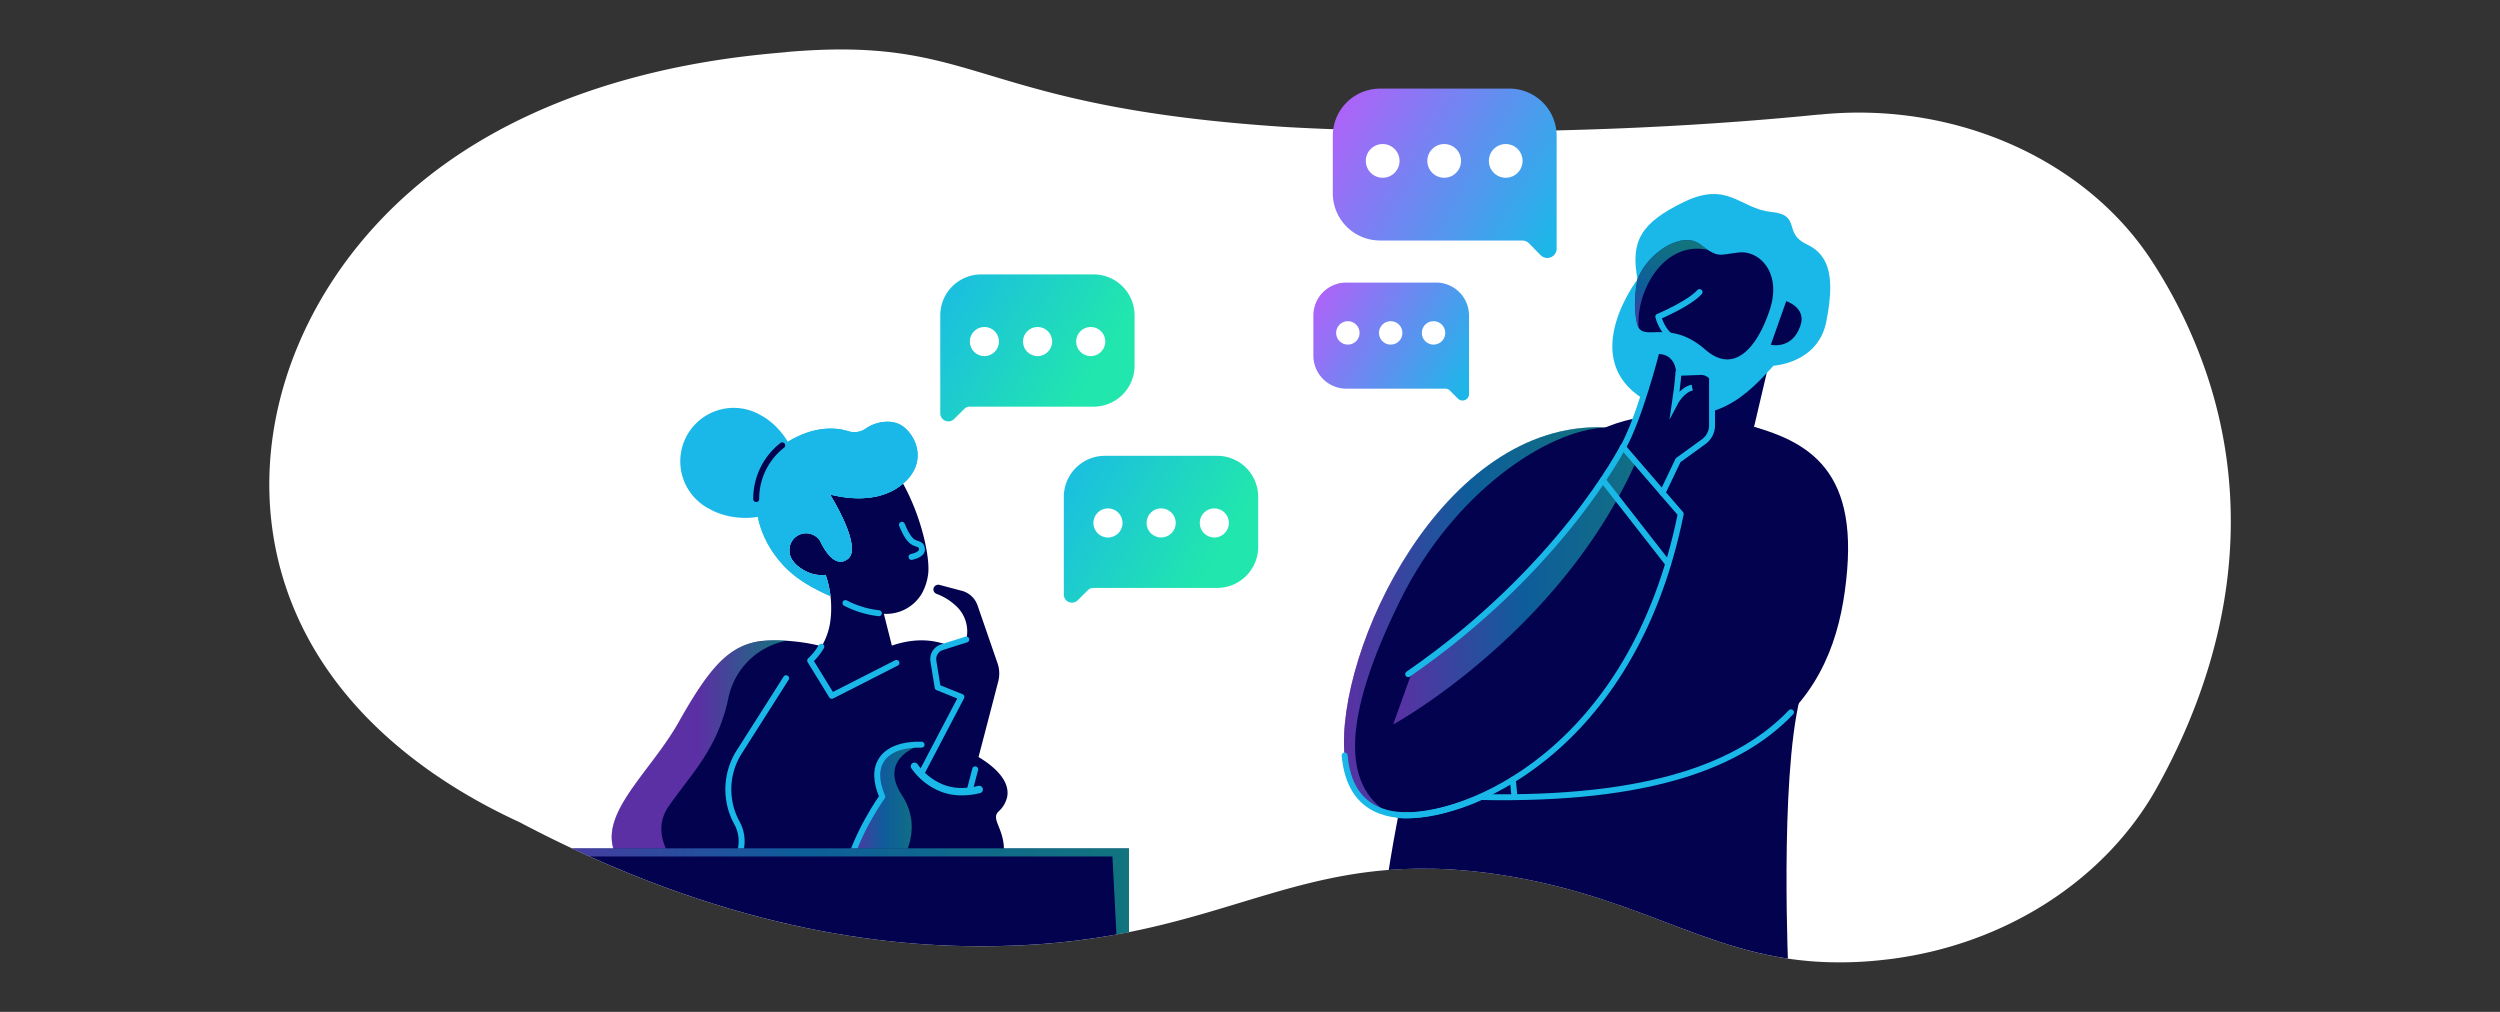 <?xml version="1.0" encoding="UTF-8"?> <svg xmlns="http://www.w3.org/2000/svg" xmlns:xlink="http://www.w3.org/1999/xlink" id="Layer_1" data-name="Layer 1" viewBox="0 0 841.99 340.79"><rect x="0" y="0" width="841.99" height="340.79" fill="#333333" stroke="none"/><defs><style>.cls-1,.cls-13,.cls-16,.cls-17,.cls-19,.cls-20{fill:none;}.cls-2{fill:#fff;}.cls-3,.cls-4,.cls-5,.cls-6{fill-rule:evenodd;}.cls-3{fill:url(#linear-gradient);}.cls-4{fill:url(#linear-gradient-2);}.cls-5{fill:url(#linear-gradient-3);}.cls-6{fill:url(#linear-gradient-4);}.cls-7{clip-path:url(#clip-path);}.cls-8{fill:#02024e;}.cls-11,.cls-12,.cls-15,.cls-18,.cls-21,.cls-22,.cls-9{isolation:isolate;opacity:0.5;}.cls-9{fill:url(#linear-gradient-5);}.cls-10{fill:#020252;}.cls-11{fill:url(#linear-gradient-6);}.cls-12{fill:url(#linear-gradient-7);}.cls-13,.cls-16,.cls-17,.cls-19{stroke:#1ab8e8;}.cls-13,.cls-17,.cls-19,.cls-20{stroke-linecap:round;stroke-linejoin:round;}.cls-13,.cls-16,.cls-20{stroke-width:2px;}.cls-14{fill:#1ab8e8;}.cls-15{fill:url(#linear-gradient-8);}.cls-16{stroke-miterlimit:10;}.cls-17{stroke-width:2.89px;}.cls-18{fill:url(#linear-gradient-9);}.cls-19{stroke-width:2.5px;}.cls-20{stroke:#02024e;}.cls-21{fill:url(#linear-gradient-10);}.cls-22{fill:url(#linear-gradient-11);}</style><linearGradient id="linear-gradient" x1="256.27" y1="-943.51" x2="366.44" y2="-1007.19" gradientTransform="matrix(1, 0, 0, -1, 0, -877.84)" gradientUnits="userSpaceOnUse"><stop offset="0" stop-color="#b45ef9"></stop><stop offset="0.48" stop-color="#1ab8e8"></stop><stop offset="1" stop-color="#21e6ad"></stop></linearGradient><linearGradient id="linear-gradient-2" x1="297.9" y1="-1004.59" x2="408.06" y2="-1068.27" xlink:href="#linear-gradient"></linearGradient><linearGradient id="linear-gradient-3" x1="448.46" y1="-911.25" x2="610.66" y2="-1005.01" gradientTransform="matrix(1, 0, 0, -1, 0, -877.84)" gradientUnits="userSpaceOnUse"><stop offset="0" stop-color="#b45ff9"></stop><stop offset="0.48" stop-color="#1ab8e8"></stop><stop offset="1" stop-color="#21e6ad"></stop></linearGradient><linearGradient id="linear-gradient-4" x1="441.95" y1="-975.5" x2="554.93" y2="-1040.8" xlink:href="#linear-gradient-3"></linearGradient><clipPath id="clip-path"><path class="cls-1" d="M264.71,17.57c-18.13,1.57-76.41,6.61-121.36,42.59C91.94,101.31,73.49,170.48,109.22,224c19.44,29.15,49.4,45.39,65.63,52.85,68,35.89,122.84,42.45,160.49,41.81C415,317.32,436.47,283.27,507.6,295c48.56,8.05,70.26,29.11,111.71,29.11h.51q6.79,0,13.57-.73l2.93-.33c39.14-4.88,72.73-26.75,90-57.56,12.29-22,25-53.4,25-89.78v-.34a154.8,154.8,0,0,0-7.54-47.65,168.31,168.31,0,0,0-19-39.74c-22.28-34.28-66.2-53.85-111.38-49.44l-.6.06h-.39c-96.1,9.63-179.83,4.14-179.83,4.14-94.91-6.18-101.8-26.08-149.35-26.08-5.54,0-11.62.28-18.47.87"></path></clipPath><linearGradient id="linear-gradient-5" x1="463.25" y1="-1190.6" x2="481.4" y2="-1190.6" gradientTransform="matrix(1, 0, 0, -1, 0, -877.84)" gradientUnits="userSpaceOnUse"><stop offset="0" stop-color="#c059ff"></stop><stop offset="0.48" stop-color="#00bbec"></stop><stop offset="1" stop-color="#00e9a9"></stop></linearGradient><linearGradient id="linear-gradient-6" x1="469.16" y1="-1059.47" x2="561.63" y2="-1059.47" xlink:href="#linear-gradient"></linearGradient><linearGradient id="linear-gradient-7" x1="452.63" y1="-1086.7" x2="540.68" y2="-1086.7" xlink:href="#linear-gradient"></linearGradient><linearGradient id="linear-gradient-8" x1="554.11" y1="-992.73" x2="566.12" y2="-959.37" xlink:href="#linear-gradient"></linearGradient><linearGradient id="linear-gradient-9" x1="285.61" y1="-1149.46" x2="310.35" y2="-1149.46" gradientTransform="matrix(1, 0, 0, -1, 0, -877.84)" gradientUnits="userSpaceOnUse"><stop offset="0" stop-color="#b45ef9"></stop><stop offset="0.5" stop-color="#1ab8e8"></stop><stop offset="1" stop-color="#21e6ad"></stop></linearGradient><linearGradient id="linear-gradient-10" x1="206.02" y1="-1131.89" x2="264.77" y2="-1131.89" gradientTransform="matrix(1, 0, 0, -1, 0, -877.84)" gradientUnits="userSpaceOnUse"><stop offset="0" stop-color="#b45ef9"></stop><stop offset="0.5" stop-color="#b45ef9"></stop><stop offset="1" stop-color="#21e6ad"></stop></linearGradient><linearGradient id="linear-gradient-11" x1="162.61" y1="-947.59" x2="380.23" y2="-947.59" gradientTransform="translate(0 1287.59)" xlink:href="#linear-gradient"></linearGradient></defs><g id="Layer_4" data-name="Layer 4"><g id="Artwork_73" data-name="Artwork 73"><path class="cls-2" d="M264.71,17.57c-18.13,1.57-76.41,6.61-121.36,42.59C91.94,101.31,73.49,170.48,109.22,224c19.44,29.15,49.4,45.39,65.63,52.85,68,35.89,122.84,42.45,160.49,41.81C415,317.32,436.47,283.27,507.6,295c48.56,8.05,70.26,29.11,111.71,29.11h.51q6.79,0,13.57-.73l2.93-.33c39.14-4.88,72.73-26.75,90-57.56,12.29-22,25-53.4,25-89.78v-.34a154.8,154.8,0,0,0-7.54-47.65,168.31,168.31,0,0,0-19-39.74c-22.28-34.28-66.2-53.85-111.38-49.44l-.6.06h-.39c-96.1,9.63-179.83,4.14-179.83,4.14-94.91-6.18-101.8-26.08-149.35-26.08-5.54,0-11.62.28-18.47.87"></path></g><path class="cls-3" d="M330.5,92.42a13.8,13.8,0,0,0-13.82,13.8h0v33a2.73,2.73,0,0,0,4.65,1.91l3.39-3.37a2.67,2.67,0,0,1,1.91-.8h41.68a13.82,13.82,0,0,0,13.81-13.82h0V106.24a13.81,13.81,0,0,0-13.81-13.82H330.5Z"></path><circle class="cls-2" cx="331.54" cy="115.03" r="4.91"></circle><circle class="cls-2" cx="349.45" cy="115.03" r="4.91"></circle><circle class="cls-2" cx="367.35" cy="115.03" r="4.91"></circle><path class="cls-4" d="M372.13,153.52a13.83,13.83,0,0,0-13.84,13.81h0v32.94a2.74,2.74,0,0,0,4.66,1.92l3.39-3.38a2.72,2.72,0,0,1,1.92-.8h41.65a13.83,13.83,0,0,0,13.84-13.82V167.35A13.81,13.81,0,0,0,410,153.52H372.13Z"></path><circle class="cls-2" cx="373.16" cy="176.13" r="4.91"></circle><circle class="cls-2" cx="391.07" cy="176.12" r="4.91"></circle><circle class="cls-2" cx="408.98" cy="176.13" r="4.91"></circle><path class="cls-5" d="M508.36,29.84a15.93,15.93,0,0,1,15.91,15.92h0V83.71a3.15,3.15,0,0,1-3.12,3.17,3.18,3.18,0,0,1-2.27-.94L515,82a3.2,3.2,0,0,0-2.21-1h-48a15.91,15.91,0,0,1-15.91-15.91h0V45.78a15.92,15.92,0,0,1,15.91-15.93h43.53Z"></path><circle class="cls-2" cx="465.68" cy="54.19" r="5.68"></circle><circle class="cls-2" cx="486.4" cy="54.19" r="5.68"></circle><circle class="cls-2" cx="507.12" cy="54.19" r="5.68"></circle><path class="cls-6" d="M483.66,95.17a11.09,11.09,0,0,1,11.1,11.08h0V132.7a2.18,2.18,0,0,1-3.73,1.55l-2.72-2.71a2.2,2.2,0,0,0-1.55-.64H453.34a11.11,11.11,0,0,1-11-11.11V106.25A11.08,11.08,0,0,1,453.4,95.17h30.26Z"></path><circle class="cls-2" cx="453.95" cy="112.12" r="3.95"></circle><circle class="cls-2" cx="468.38" cy="112.12" r="3.95"></circle><circle class="cls-2" cx="482.81" cy="112.12" r="3.95"></circle><g class="cls-7"><g id="Artwork_690" data-name="Artwork 690"><path class="cls-8" d="M606.27,234.91c-7,28-3.89,94.23-3.89,94.23H463.25s.84-11.49,3.35-28.74c7.66-53,31.14-160.49,94.51-160.49C645.21,139.91,613.28,206.87,606.27,234.91Z"></path><path class="cls-9" d="M481.4,296.36l-3.74,32.81H463.25s.84-11.49,3.35-28.74C470.6,299.92,478.81,298.73,481.4,296.36Z"></path><path class="cls-10" d="M595,125.7,590.47,145l-37.78,1.58s11.93-26.4,14.37-26.28S595,125.7,595,125.7Z"></path><path class="cls-8" d="M622.11,192.05C619,229.43,601.34,270.44,498,268.36c0,0-17.23,8.5-30.42,5.5-7.44-1.66-13.62-7-14.74-19.51-3.12-34.79,32.81-112.79,87.78-110.39h0L583,141.83C605.5,146.91,625.21,154.72,622.11,192.05Z"></path><path class="cls-11" d="M561.63,120.09A145.52,145.52,0,0,1,551,155.49c-25.48,57.31-80.77,88-81.79,88.5l6.4-17.83c38.51-26.42,62.22-60.14,71.2-75.87l.1-.18c2.49-4.38,3.82-7.33,4-8.28a6,6,0,0,0,.11-1c2.87-7,6.32-16.13,6.7-21.56A6.6,6.6,0,0,1,561.63,120.09Z"></path><path class="cls-12" d="M540.68,144c-19.46.78-51,21.72-68.91,57.82-20.42,41.23-19.17,62.77-4.19,72h0c-7.47-1.64-13.64-7-14.76-19.51-3.12-34.79,32.79-112.79,87.78-110.39Z"></path><line class="cls-13" x1="539.85" y1="161.7" x2="561.84" y2="189.86"></line><path class="cls-13" d="M603.19,239.9c-16.69,17.49-46.89,29.67-104.38,28.54,0,0-42.82,20.75-45.94-14"></path><line class="cls-13" x1="509.51" y1="262.6" x2="510.08" y2="268.44"></line><path class="cls-14" d="M551.51,94.1s-20.36,26.46,2,40.29,37-3.83,43.79-11.22c0,0,15-.78,17.78-14.8s1.56-22.32-6.59-26.1-1.56-9.85-12-10.9S582,60.84,567.19,68,549.15,81.37,551.51,94.1Z"></path><path class="cls-8" d="M596,104.48c-4.15,12.44-11.88,21.85-21.72,13.22-11.48-10-19.81-3.14-22.38-7.32a4.72,4.72,0,0,1-.54-1.36c-1.68-6.88.12-14.93.12-14.93,3.37-8.83,14.92-16.49,21.16-11.82,1,.78,1.91,1.39,2.61,1.92,3.73,2.43,4.51,1.5,10.36.85C592.64,84.23,600.23,92,596,104.48Z"></path><path class="cls-15" d="M575.27,84.16C560,80.88,550.84,98.67,551.92,110.4a4.45,4.45,0,0,1-.54-1.36c-1.69-6.88.12-14.93.12-14.93,3.36-8.83,14.91-16.49,21.15-11.82C573.71,83.05,574.53,83.67,575.27,84.16Z"></path><path class="cls-8" d="M576.63,130.07v13a7.17,7.17,0,0,1-3,5.8L565.2,155,560,166l-9-10.48-4.3-5,.12-.25a.56.56,0,0,0,.09-.17c.55-1.2,2.24-4.79,4.09-9.28,2.87-7,6.32-16.13,6.7-21.56a6.65,6.65,0,0,1,4,.8c1.52,1,2.88,2.78,2.88,6.53l8.21-.31a3.85,3.85,0,0,1,3.93,3.6Z"></path><path class="cls-13" d="M572.4,98.37c-3.64,4-13.89,8.29-13.89,8.29.62,2.46,2.59,6.12,4.93,7.1"></path><path class="cls-8" d="M601.59,101.43l-5.19,14.69s7.25,1.79,10-6.51C608.44,103.6,601.59,101.43,601.59,101.43Z"></path><path class="cls-16" d="M565.32,125c-.12,3.36-1.19,10.63-1.19,10.63s2.25-4.32,5.8-5.1"></path><path class="cls-13" d="M471,274.54c22,1.64,78.79-20.86,95.06-101.44l-19.46-22.55s-21,41.15-72.33,76.49"></path><path class="cls-13" d="M557.67,119.31s-5.5,21.38-11,31.29"></path><path class="cls-13" d="M559.93,166l5.25-11,8.61-6.24a6.8,6.8,0,0,0,2.82-5.51V127.12"></path><line class="cls-17" x1="463.25" y1="329.13" x2="602.38" y2="329.13"></line></g><path class="cls-14" d="M256.79,140.16c8.61,4.93,15.31,18,10.39,26.64s-19.59,9.58-28.23,4.61a18,18,0,1,1,17.37-31.51h0l.45.26Z"></path><path class="cls-8" d="M210.29,269.57c-4.84,8.05-6.58,15.53.36,22.85H337.22c3.46-12.17-4.3-15.92-.87-19.16a9.22,9.22,0,0,0,2.87-4.93c1.52-8.24-11.77-14.56-12.44-14.86l-.16-.07c1.34-3.66,2.64-7.9,3.82-11.84a20,20,0,0,0-13.37-25h0l-.1,0-.82-.21c-6.91-1.68-13.32.06-17.56,1.76h-20.7c-4.25-1.7-17.14-3.44-24.06-1.76-9.08,2.21-15.31,9.23-25.15,26.75C223.25,252.78,215.17,261.47,210.29,269.57Z"></path><path class="cls-13" d="M264.76,228.42,249,253.2a23.5,23.5,0,0,0-.78,24h0a12.76,12.76,0,0,1,.7,10.73l-1.83,4.6"></path><path class="cls-8" d="M322.25,204.32a11.69,11.69,0,0,1,3.19,11.06l-8.21,2.6a4.2,4.2,0,0,0-2.87,4.65l1.43,8.88,8,3.22-13.55,25.84-.08.15a20.68,20.68,0,0,0,6.86,4.61,19.19,19.19,0,0,0,9.49,1.12C328,261.09,334,238,336.2,229.51a10.54,10.54,0,0,0-.24-6.14l-6.74-19.51A7.66,7.66,0,0,0,324,199l-7.54-2a1.66,1.66,0,0,0-2.05,1.14v0a1.6,1.6,0,0,0,1,1.86A19.66,19.66,0,0,1,322.25,204.32Z"></path><path class="cls-18" d="M285.61,292.45c2.7-11.73,11.54-24.16,11.54-24.16-1.2-2.77-2.81-7.72-.64-11.75,2.27-4.28,7.88-5.93,13.87-5.74,0,0-15,4.19-6.63,17S302,292.47,302,292.47Z"></path><path class="cls-13" d="M285.61,292.45c2.7-11.73,11.54-24.16,11.54-24.16-1.2-2.77-2.81-7.72-.64-11.75,2.27-4.28,7.88-5.93,13.87-5.74"></path><path class="cls-13" d="M325.44,215.38l-8.2,2.6a4.22,4.22,0,0,0-2.88,4.65l1.44,8.88,8,3.22-13.55,25.84-.08.15a20.68,20.68,0,0,0,6.86,4.61,19.19,19.19,0,0,0,9.49,1.12l1.92-7.33"></path><path class="cls-19" d="M308,258.08a20.77,20.77,0,0,0,9.11,7.28c4.83,2,10,1.2,12.67.54"></path><path class="cls-8" d="M279.63,209.39a34.21,34.21,0,0,0-1.53-15.71v-.07a11.74,11.74,0,0,1-5.13-.55c-2.76-1-7.22-3.72-7.08-7.73a5.62,5.62,0,0,1,10.37-3.13s4.31,10.14,9.41,5.93c4.11-3.4-3-16.56-6.16-21.65,4.34,1.17,14.51,3,22.45-2a21,21,0,0,0,2.19-1.59c6.63,12,9.28,26,8.38,30.91a18.06,18.06,0,0,1-2,6,13.93,13.93,0,0,1-12.85,6.93l4.19,16.63-21.78,11.08-7.26-11.86A22.58,22.58,0,0,0,279.63,209.39Z"></path><path class="cls-13" d="M284.75,203.11A32,32,0,0,0,296,206.53"></path><path class="cls-13" d="M301.91,223.27l-21.76,11.08-7.29-11.86a21.89,21.89,0,0,0,3.76-4.7"></path><path class="cls-14" d="M308.24,149.09a13.07,13.07,0,0,0-3.41-4.92c-3.76-3.38-9.71-2.28-13.14.1a6.68,6.68,0,0,1-5.84,1c-4-1.28-11.11-2-20,3.22-14,8.23-15.08,28-1.8,42.15,4,4.26,9.68,7.57,15.62,10.12a32.88,32.88,0,0,0-1.6-7.05v-.07a11.65,11.65,0,0,1-5.14-.55c-2.75-1-7.21-3.72-7.07-7.73a5.62,5.62,0,0,1,10.37-3.13s4.32,10.15,9.41,5.94c4.11-3.41-3-16.56-6.16-21.65,4.34,1.15,14.51,3,22.45-2C309.15,159.87,310.08,153.81,308.24,149.09Z"></path><path class="cls-14" d="M308.24,149.09a13.07,13.07,0,0,0-3.41-4.92c-3.76-3.38-9.71-2.28-13.14.1a6.68,6.68,0,0,1-5.84,1c-4-1.28-11.11-2-20,3.22-14,8.23-15.08,28-1.8,42.15,4,4.26,9.68,7.57,15.62,10.12a32.88,32.88,0,0,0-1.6-7.05v-.07a11.65,11.65,0,0,1-5.14-.55c-2.75-1-7.21-3.72-7.07-7.73a5.62,5.62,0,0,1,10.37-3.13s4.32,10.15,9.41,5.94c4.11-3.41-3-16.56-6.16-21.65,4.34,1.15,14.51,3,22.45-2C309.15,159.87,310.08,153.81,308.24,149.09Z"></path><path class="cls-20" d="M263.45,150a22.78,22.78,0,0,0-8.76,18.08"></path><path class="cls-13" d="M303.77,176.74s1.47,3.91,3.18,5.39,3.25.64,3.56,2.69-3.52,2.75-3.52,2.75"></path><path class="cls-21" d="M225.19,271.6c7.58-11,16.42-19.16,20.09-36.3a24.72,24.72,0,0,1,19.49-19.48h0a39.51,39.51,0,0,0-11,.57c-9.09,2.21-15.31,9.21-25.15,26.73-5.39,9.64-13.49,18.33-18.37,26.45s-6.59,15.54.35,22.86h18C225.43,288.79,219.33,280,225.19,271.6Z"></path><polygon class="cls-8" points="380.23 285.71 380.23 394.26 357.59 394.26 357.59 322.55 185.25 322.55 185.25 394.26 162.61 394.26 162.61 285.71 380.23 285.71"></polygon><path class="cls-22" d="M166.45,288.45H374.66s5.57,108,5.57,105.81V285.72H162.61Z"></path></g></g></svg> 